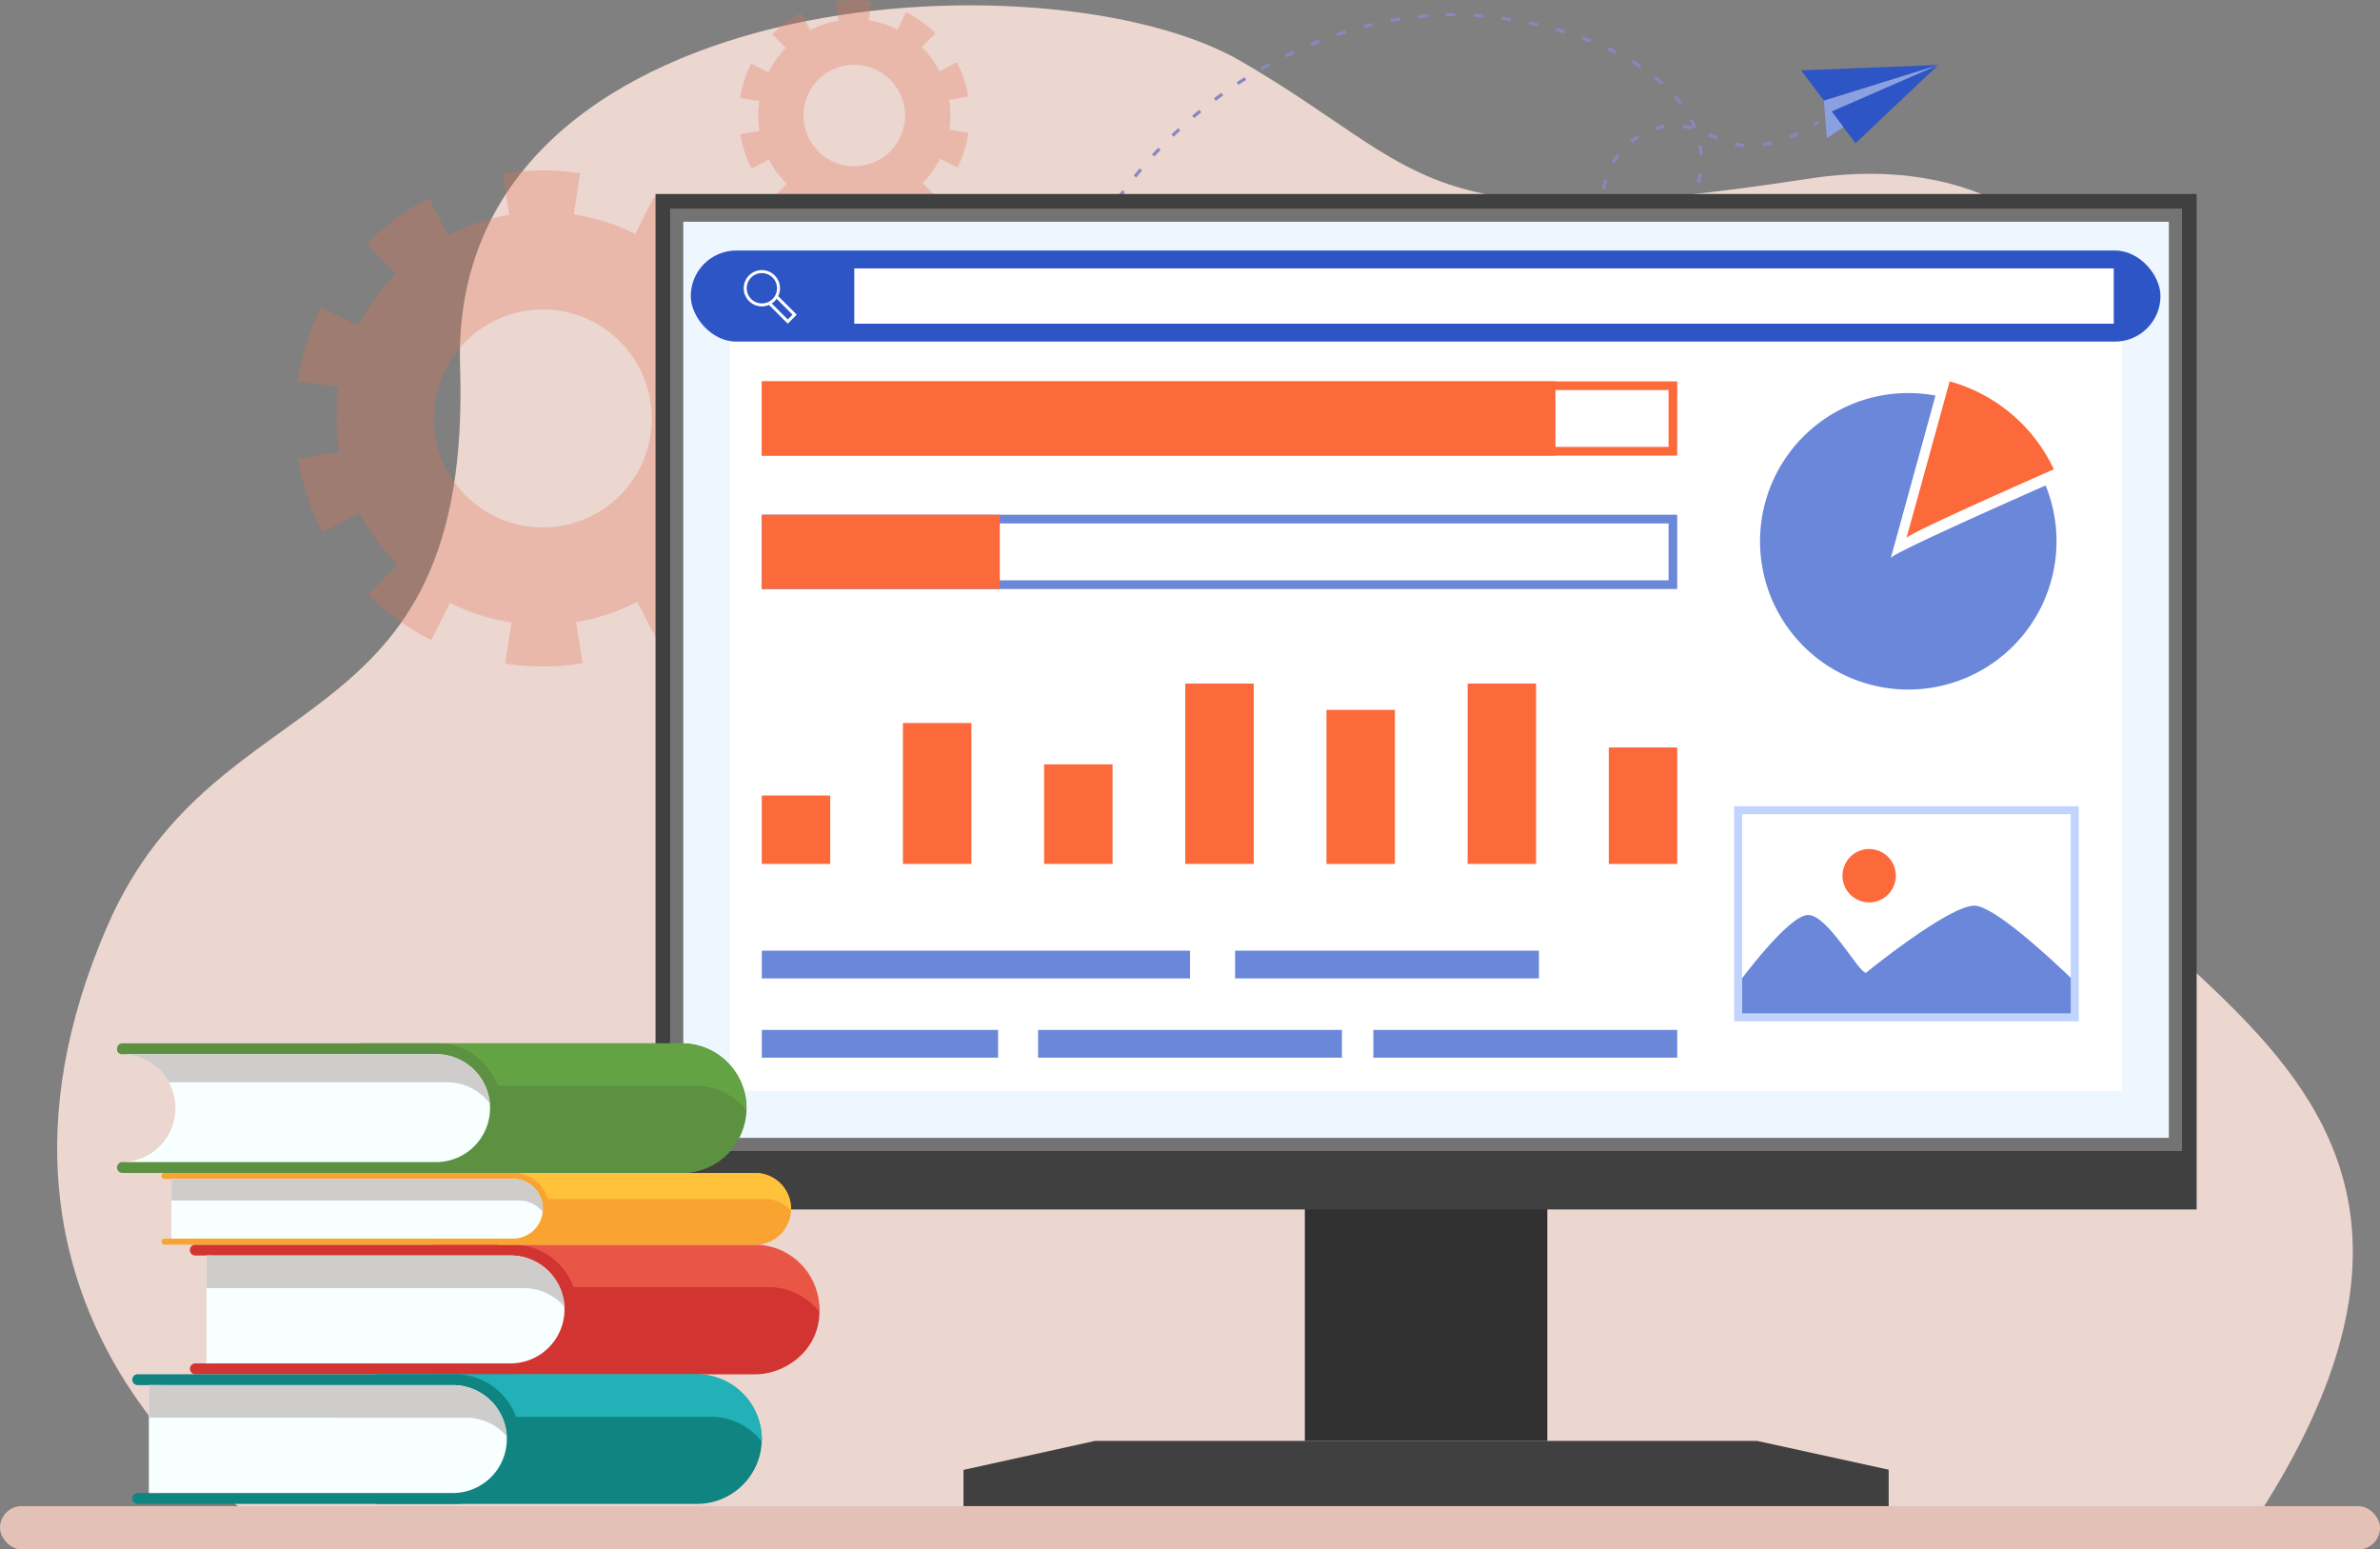 <svg xmlns="http://www.w3.org/2000/svg" width="448.939" height="292.25" viewBox="0 0 448.939 292.25">
  <rect x="0" y="0" width="448.939" height="292.25" fill="#808080" stroke="none"/>
  <g id="img_2" data-name="img 2" transform="translate(-149.339 -300.982)">
    <path id="Path_1113" data-name="Path 1113" d="M276.711,595.766s-62.12-38.04-29.384-113.011c20.7-47.409,68.814-32.985,66.476-105.384s111.146-78.62,147.269-57.627,32.911,33.627,107.073,22.181c63.518-9.8,80.22,60.484,53.588,99.84-32.2,47.58,95.632,54.909,30.149,154Z" transform="translate(-77.68 -7.237)" fill="#ebd6d0"/>
    <g id="Group_302" data-name="Group 302" transform="translate(346.59 303.446)">
      <g id="Group_297" data-name="Group 297" transform="translate(142.481 9.784)">
        <g id="Group_293" data-name="Group 293" transform="translate(4.308)">
          <path id="Path_1114" data-name="Path 1114" d="M2972.9,415.292l-.558-7.1,21.585-6.711Z" transform="translate(-2972.34 -401.482)" fill="#8aa0e1"/>
        </g>
        <g id="Group_294" data-name="Group 294" transform="translate(5.757)">
          <path id="Path_1115" data-name="Path 1115" d="M3004.36,401.482l-15.621,14.768-4.515-5.985Z" transform="translate(-2984.224 -401.482)" fill="#2e55c6"/>
        </g>
        <g id="Group_295" data-name="Group 295">
          <path id="Path_1116" data-name="Path 1116" d="M2962.881,401.482l-21.585,6.711-4.308-5.69Z" transform="translate(-2936.988 -401.482)" fill="#2e55c6"/>
        </g>
        <g id="Group_296" data-name="Group 296" transform="translate(4.866 8.782)">
          <path id="Path_1117" data-name="Path 1117" d="M2977.809,473.544l-.89,5.028,2.859-2.419Z" transform="translate(-2976.919 -473.544)" fill="#8aa0e1"/>
        </g>
      </g>
      <g id="Group_301" data-name="Group 301" transform="translate(0 0)">
        <g id="Group_298" data-name="Group 298" transform="translate(144.807 20.305)">
          <path id="Path_1118" data-name="Path 1118" d="M2956.392,488.781l-.316-.517q.368-.225.727-.454l.327.51Q2956.767,488.552,2956.392,488.781Z" transform="translate(-2956.077 -487.81)" fill="#8987bf"/>
        </g>
        <g id="Group_299" data-name="Group 299" transform="translate(1.376)">
          <path id="Path_1119" data-name="Path 1119" d="M1779.737,379.491l-.571-.2q.29-.83.593-1.649l.567.21Q1780.026,378.666,1779.737,379.491Zm1.858-4.882-.56-.231q.335-.813.684-1.614l.554.241Q1781.929,373.8,1781.595,374.609Zm2.126-4.771-.545-.261q.379-.793.773-1.573l.541.273Q1784.1,369.051,1783.721,369.839Zm2.394-4.641-.529-.293q.426-.77.863-1.526l.524.3Q1786.538,364.432,1786.115,365.2Zm104.814-.986-.014-.605a6.69,6.69,0,0,0,1.647-.248l.163.583A7.309,7.309,0,0,1,1890.929,364.211ZM1788.775,360.7l-.512-.323q.469-.743.95-1.473l.506.334Q1789.241,359.964,1788.775,360.7Zm98.644,2.677a9.357,9.357,0,0,1-1.515-.976l.373-.476a8.809,8.809,0,0,0,1.417.914Zm8.485-1.1-.375-.475a11.473,11.473,0,0,0,1.25-1.153l.441.413A11.974,11.974,0,0,1,1895.9,362.275Zm-12.241-2.69a9.2,9.2,0,0,1-.613-1.7l.586-.15a8.637,8.637,0,0,0,.574,1.585Zm-91.969-3.213-.492-.353q.512-.714,1.036-1.414l.484.363Q1792.2,355.663,1791.695,356.373Zm107.618,1.809-.527-.3a17.039,17.039,0,0,0,.766-1.536l.554.243A17.481,17.481,0,0,1,1899.313,358.182Zm-104.446-5.958-.47-.381q.555-.683,1.12-1.349l.462.391Q1795.417,351.546,1794.866,352.224Zm88.52,2.15-.6-.058a10.313,10.313,0,0,1,.327-1.768l.583.162A9.745,9.745,0,0,0,1883.386,354.374Zm17.826-1.152-.59-.136c.127-.553.232-1.122.31-1.692l.6.083C1901.451,352.065,1901.344,352.652,1901.213,353.222Zm-102.932-4.949-.446-.409q.6-.648,1.2-1.279l.438.419Q1798.871,347.63,1798.281,348.273Zm86.759,1.308-.521-.308a14.746,14.746,0,0,1,1-1.476l.48.369A14.176,14.176,0,0,0,1885.04,349.582Zm16.05-1.613a15.194,15.194,0,0,0-.2-1.7l.6-.1a15.9,15.9,0,0,1,.205,1.765Zm-99.16-3.431-.42-.435q.633-.61,1.275-1.2l.411.444Q1802.558,343.931,1801.93,344.537Zm107.619,1.932q-.477-.036-.952-.106-.414-.061-.816-.146l.125-.592c.256.054.515.1.779.14q.454.067.909.1Zm-21.161-.746-.381-.47a14.9,14.9,0,0,1,1.45-1.037l.322.513A14.3,14.3,0,0,0,1888.388,345.723Zm24.712.6-.089-.6c.551-.082,1.118-.195,1.687-.334l.144.588C1914.256,346.122,1913.67,346.238,1913.1,346.323Zm-8.692-1.2c-.469-.192-.932-.391-1.394-.591l-.219-.095.24-.556.219.095c.458.2.918.4,1.383.586Zm13.793-.25-.229-.561c.518-.211,1.049-.447,1.581-.7l.261.546C1919.274,344.421,1918.731,344.662,1918.2,344.877Zm-112.4-3.849-.392-.46q.669-.57,1.346-1.124l.384.468Q1806.463,340.462,1805.8,341.029Zm87.068,2.257-.184-.577a13.139,13.139,0,0,1,1.735-.427l.1.6A12.522,12.522,0,0,0,1892.867,343.285Zm6.7-.07a12.623,12.623,0,0,0-1.663-.374l.091-.6a13.225,13.225,0,0,1,1.742.391Zm.381-.231c-.209-.52-.451-1.044-.718-1.559l.537-.279c.276.531.525,1.073.743,1.611Zm-90.073-5.22-.363-.484q.7-.528,1.412-1.039l.354.491Q1810.573,337.239,1809.875,337.764Zm87.519.755c-.339-.452-.7-.9-1.083-1.342l.457-.4c.389.449.763.911,1.111,1.375Zm-83.25-3.763-.333-.506q.735-.484,1.474-.949l.323.512Q1814.872,334.276,1814.143,334.756Zm79.743-.041c-.417-.376-.859-.754-1.315-1.125l.381-.47c.465.377.915.762,1.34,1.145Zm-75.294-2.7-.3-.525q.763-.438,1.532-.856l.289.531Q1819.35,331.586,1818.592,332.02Zm71.185-.479q-.712-.475-1.463-.932l.315-.517q.762.464,1.484.945Zm-66.574-1.973-.267-.543q.79-.388,1.583-.757l.255.549Q1823.987,329.183,1823.2,329.568Zm4.759-2.151-.231-.559q.813-.336,1.628-.652l.219.564Q1828.768,327.083,1827.962,327.417Zm57.321,1.5q-.765-.391-1.561-.764l.258-.548q.8.377,1.578.773Zm-52.433-3.337-.194-.573q.835-.282,1.669-.543l.181.578Q1833.678,325.3,1832.85,325.582Zm47.681,1.195q-.8-.317-1.626-.618l.207-.569q.834.3,1.642.623Zm-42.681-2.694-.154-.585q.853-.224,1.7-.425l.14.589Q1838.7,323.86,1837.85,324.082Zm37.757.975q-.825-.251-1.671-.487l.162-.583q.853.237,1.685.491Zm-5.046-1.339q-.842-.192-1.7-.368l.122-.593q.866.178,1.715.371Zm-27.617-.78-.111-.595q.866-.162,1.729-.3l.1.6Q1843.8,322.779,1842.944,322.939Zm22.49-.213q-.854-.137-1.722-.258l.083-.6q.875.122,1.734.26Zm-17.329-.55-.065-.6q.877-.1,1.748-.166l.049.6Q1848.974,322.082,1848.106,322.176Zm12.15-.12q-.861-.082-1.732-.137l.038-.6q.88.055,1.751.138Zm-6.946-.232-.015-.6q.883-.023,1.756-.02v.605Q1854.183,321.8,1853.31,321.825Z" transform="translate(-1779.166 -321.199)" fill="#8987bf"/>
        </g>
        <g id="Group_300" data-name="Group 300" transform="translate(0 61.503)">
          <path id="Path_1120" data-name="Path 1120" d="M1768.453,826.86l-.58-.174q.125-.417.253-.83l.578.179Q1768.577,826.446,1768.453,826.86Z" transform="translate(-1767.873 -825.856)" fill="#8987bf"/>
        </g>
      </g>
    </g>
    <path id="Path_1121" data-name="Path 1121" d="M698.114,632.608a46.755,46.755,0,0,0,4.453-13.935l.019-.128-7.763-1.2a38.756,38.756,0,0,0-.092-12.166L702.5,603.9a46.58,46.58,0,0,0-4.627-13.885l-6.992,3.629a39.228,39.228,0,0,0-7.221-9.794l5.539-5.606A46.6,46.6,0,0,0,677.3,569.71l-3.524,7.036a38.758,38.758,0,0,0-11.507-3.676l-.092-.012,1.179-7.767a46.749,46.749,0,0,0-14.627.081l1.278,7.766a38.841,38.841,0,0,0-11.544,3.845l-3.625-7a46.945,46.945,0,0,0-11.776,8.664l5.6,5.543a38.829,38.829,0,0,0-7.109,9.874l-7.032-3.53a46.76,46.76,0,0,0-4.419,13.868l-.01.064,7.766,1.159a38.762,38.762,0,0,0,.067,12.206l-7.763,1.271a46.564,46.564,0,0,0,4.6,13.894l6.995-3.618a39.237,39.237,0,0,0,7.205,9.809l-5.545,5.593a46.58,46.58,0,0,0,11.879,8.551l3.535-7.027a38.772,38.772,0,0,0,11.563,3.705l.031,0-1.191,7.76a46.75,46.75,0,0,0,14.627-.058l-1.265-7.765a38.842,38.842,0,0,0,11.55-3.828l3.612,7a46.906,46.906,0,0,0,11.79-8.646l-5.589-5.55a38.83,38.83,0,0,0,7.123-9.864ZM653.2,631.86a20.559,20.559,0,1,1,23.452-17.184A20.582,20.582,0,0,1,653.2,631.86Z" transform="translate(-404.602 -231.627)" fill="#e47251" opacity="0.3"/>
    <path id="Path_1122" data-name="Path 1122" d="M1335.861,332.581a21.774,21.774,0,0,0,2.074-6.49l.009-.06-3.615-.558a18.055,18.055,0,0,0-.043-5.666l3.616-.6a21.69,21.69,0,0,0-2.155-6.466l-3.256,1.69a18.268,18.268,0,0,0-3.363-4.561l2.58-2.611a21.705,21.705,0,0,0-5.539-3.973l-1.641,3.276a18.047,18.047,0,0,0-5.359-1.712l-.043-.005.549-3.617a21.771,21.771,0,0,0-6.812.038l.6,3.617a18.093,18.093,0,0,0-5.376,1.791l-1.688-3.258a21.863,21.863,0,0,0-5.484,4.035l2.608,2.581a18.087,18.087,0,0,0-3.311,4.6l-3.275-1.644a21.777,21.777,0,0,0-2.058,6.459l0,.03,3.617.54a18.058,18.058,0,0,0,.031,5.685l-3.615.592a21.685,21.685,0,0,0,2.144,6.471l3.257-1.685a18.273,18.273,0,0,0,3.356,4.568l-2.582,2.6a21.691,21.691,0,0,0,5.532,3.982l1.646-3.273a18.058,18.058,0,0,0,5.385,1.725l.014,0-.554,3.614a21.765,21.765,0,0,0,6.812-.027l-.589-3.616a18.089,18.089,0,0,0,5.379-1.783l1.682,3.259a21.841,21.841,0,0,0,5.491-4.026l-2.6-2.584a18.078,18.078,0,0,0,3.317-4.594Zm-20.917-.348a9.574,9.574,0,1,1,10.922-8A9.585,9.585,0,0,1,1314.944,332.233Z" transform="translate(-1005.924)" fill="#e47251" opacity="0.3"/>
    <g id="Group_309" data-name="Group 309" transform="translate(272.991 337.571)">
      <g id="Group_303" data-name="Group 303" transform="translate(122.483 178.031)">
        <rect id="Rectangle_243" data-name="Rectangle 243" width="45.733" height="57.167" fill="#303030"/>
      </g>
      <g id="Group_304" data-name="Group 304" transform="translate(58.089 235.198)">
        <path id="Path_1123" data-name="Path 1123" d="M1640.611,2543.4v-6.832l24.808-5.465h124.9l24.808,5.429v6.867Z" transform="translate(-1640.611 -2531.107)" fill="#404040"/>
      </g>
      <g id="Group_305" data-name="Group 305" transform="translate(0 0)">
        <rect id="Rectangle_244" data-name="Rectangle 244" width="290.699" height="191.538" fill="#404040"/>
      </g>
      <g id="Group_306" data-name="Group 306" transform="translate(2.757 2.756)">
        <rect id="Rectangle_245" data-name="Rectangle 245" width="285.186" height="177.756" fill="#737373"/>
      </g>
      <g id="Group_307" data-name="Group 307" transform="translate(5.237 5.237)">
        <rect id="Rectangle_246" data-name="Rectangle 246" width="280.224" height="172.794" fill="#eef6ff"/>
      </g>
      <g id="Group_308" data-name="Group 308" transform="translate(14.058 17.784)">
        <rect id="Rectangle_247" data-name="Rectangle 247" width="151.427" height="262.583" transform="translate(262.583 0) rotate(90)" fill="#fff"/>
      </g>
    </g>
    <g id="Group_318" data-name="Group 318" transform="translate(293.034 372.911)">
      <g id="Group_312" data-name="Group 312" transform="translate(0 0)">
        <g id="Group_311" data-name="Group 311">
          <g id="Group_310" data-name="Group 310" transform="translate(0 0)">
            <path id="Path_1124" data-name="Path 1124" d="M1501.108,905.2H1328.425v-14h172.683Zm-171.044-1.639h169.406V892.831H1330.064Z" transform="translate(-1328.425 -891.192)" fill="#fc693a"/>
          </g>
          <rect id="Rectangle_248" data-name="Rectangle 248" width="149.708" height="14.004" fill="#fc693a"/>
        </g>
      </g>
      <g id="Group_315" data-name="Group 315" transform="translate(0 25.159)">
        <g id="Group_314" data-name="Group 314">
          <g id="Group_313" data-name="Group 313" transform="translate(0 0)">
            <path id="Path_1125" data-name="Path 1125" d="M1501.108,1111.634H1328.425v-14h172.683Zm-171.044-1.639h169.406v-10.726H1330.064Z" transform="translate(-1328.425 -1097.63)" fill="#6a87d9"/>
          </g>
          <rect id="Rectangle_249" data-name="Rectangle 249" width="44.896" height="14.004" fill="#fc693a"/>
        </g>
      </g>
      <g id="Group_316" data-name="Group 316" transform="translate(0 57.007)">
        <rect id="Rectangle_250" data-name="Rectangle 250" width="12.908" height="12.908" transform="translate(0 21.109)" fill="#fc693a"/>
        <rect id="Rectangle_251" data-name="Rectangle 251" width="12.908" height="26.576" transform="translate(26.629 7.441)" fill="#fc693a"/>
        <rect id="Rectangle_252" data-name="Rectangle 252" width="12.908" height="18.78" transform="translate(53.258 15.237)" fill="#fc693a"/>
        <rect id="Rectangle_253" data-name="Rectangle 253" width="12.908" height="34.017" transform="translate(79.887)" fill="#fc693a"/>
        <rect id="Rectangle_254" data-name="Rectangle 254" width="12.908" height="29.057" transform="translate(106.516 4.961)" fill="#fc693a"/>
        <rect id="Rectangle_255" data-name="Rectangle 255" width="12.908" height="34.017" transform="translate(133.145)" fill="#fc693a"/>
        <rect id="Rectangle_256" data-name="Rectangle 256" width="12.908" height="21.97" transform="translate(159.774 12.048)" fill="#fc693a"/>
      </g>
      <g id="Group_317" data-name="Group 317" transform="translate(0 107.386)">
        <rect id="Rectangle_257" data-name="Rectangle 257" width="80.774" height="5.233" fill="#6a87d9"/>
        <rect id="Rectangle_258" data-name="Rectangle 258" width="57.317" height="5.233" transform="translate(89.278)" fill="#6a87d9"/>
        <rect id="Rectangle_259" data-name="Rectangle 259" width="44.578" height="5.235" transform="translate(0 14.949)" fill="#6a87d9"/>
        <rect id="Rectangle_260" data-name="Rectangle 260" width="57.315" height="5.235" transform="translate(52.116 14.949)" fill="#6a87d9"/>
        <rect id="Rectangle_261" data-name="Rectangle 261" width="57.315" height="5.235" transform="translate(115.368 14.949)" fill="#6a87d9"/>
      </g>
    </g>
    <g id="Group_320" data-name="Group 320" transform="translate(171.408 497.772)">
      <path id="Path_1126" data-name="Path 1126" d="M918.959,2238.243h-56.01v22.7H919.2a11.352,11.352,0,0,0,11.347-11.671A11.505,11.505,0,0,0,918.959,2238.243Z" transform="translate(-798.051 -2198.938)" fill="#d13431"/>
      <path id="Path_1127" data-name="Path 1127" d="M768.036,1915.726h-60.57v24.448h60.57a12.224,12.224,0,1,0,0-24.448Z" transform="translate(-661.516 -1915.726)" fill="#5b9140"/>
      <path id="Path_1128" data-name="Path 1128" d="M770.644,1923.745a12.2,12.2,0,0,1,9.6,4.667c.006-.154.012-.307.012-.462a12.224,12.224,0,0,0-12.224-12.224h-60.57v8.019Z" transform="translate(-661.516 -1915.726)" fill="#63a343"/>
      <path id="Path_1129" data-name="Path 1129" d="M883.484,2235.308a12.2,12.2,0,0,1,9.6,4.667c.006-.154.012-.307.012-.462a12.224,12.224,0,0,0-12.224-12.224h-60.57v8.019Z" transform="translate(-760.604 -2189.319)" fill="#ea5645"/>
      <path id="Path_1130" data-name="Path 1130" d="M768.655,2084.985H707.466v1.757h60.57a12.192,12.192,0,0,0,9.148-4.12A16.167,16.167,0,0,1,768.655,2084.985Z" transform="translate(-661.516 -2062.282)" fill="#5b9140"/>
      <path id="Path_1131" data-name="Path 1131" d="M881.5,2396.547H820.306v1.757h60.57a12.191,12.191,0,0,0,9.148-4.12A16.17,16.17,0,0,1,881.5,2396.547Z" transform="translate(-760.604 -2335.874)" fill="#d13431"/>
      <path id="Path_1132" data-name="Path 1132" d="M443.271,2228.313h0a1.024,1.024,0,0,0,1.024,1.024h3.093v20.351H444.3a1.025,1.025,0,0,0-1.024,1.025h0a1.024,1.024,0,0,0,1.024,1.024h59.875a12.224,12.224,0,0,0,12.224-12.224h0a12.224,12.224,0,0,0-12.224-12.224H444.3A1.024,1.024,0,0,0,443.271,2228.313Z" transform="translate(-429.519 -2189.319)" fill="#d13431"/>
      <path id="Path_1133" data-name="Path 1133" d="M526.3,2264.45H468.947V2244.1H526.3a10.176,10.176,0,0,1,10.175,10.176h0A10.175,10.175,0,0,1,526.3,2264.45Z" transform="translate(-452.066 -2204.08)" fill="#f8ffff"/>
      <path id="Path_1134" data-name="Path 1134" d="M791.431,2427.9H731.115v24.449h60.57a12.224,12.224,0,0,0,12.219-12.568A12.39,12.39,0,0,0,791.431,2427.9Z" transform="translate(-682.283 -2365.479)" fill="#0f8481"/>
      <path id="Path_1135" data-name="Path 1135" d="M390.85,1915.726h-59.4a1.021,1.021,0,0,0-1.016,1.024v.12a.9.9,0,0,0,.9.9h0c5.66,0,16.723,4.669,16.615,10.372-.1,5.529-10.878,9.979-16.388,9.979h-.108a1.021,1.021,0,0,0-1.016,1.024h0a1.021,1.021,0,0,0,1.016,1.024h59.4a12.176,12.176,0,0,0,12.128-12.224h0A12.176,12.176,0,0,0,390.85,1915.726Z" transform="translate(-330.43 -1915.726)" fill="#5b9140"/>
      <path id="Rectangle_262" data-name="Rectangle 262" d="M0,0H48.494a6.761,6.761,0,0,1,6.761,6.761v0a6.761,6.761,0,0,1-6.761,6.761H0a0,0,0,0,1,0,0V0A0,0,0,0,1,0,0Z" transform="translate(71.889 24.449)" fill="#f9a431"/>
      <path id="Path_1136" data-name="Path 1136" d="M970.558,2121.308a6.735,6.735,0,0,1,4.988,2.208c.005-.108.016-.215.016-.325h0a6.761,6.761,0,0,0-6.761-6.761H920.308v4.878Z" transform="translate(-848.419 -2091.97)" fill="#ffc23a"/>
      <path id="Path_1137" data-name="Path 1137" d="M969.9,2205.705H920.308v1.2H968.8a6.747,6.747,0,0,0,5.493-2.829A6.729,6.729,0,0,1,969.9,2205.705Z" transform="translate(-848.419 -2168.935)" fill="#f9a431"/>
      <path id="Path_1138" data-name="Path 1138" d="M399.351,2116.9h0a.567.567,0,0,0,.567.567h1.9v11.255h-1.9a.567.567,0,0,0-.567.567h0a.567.567,0,0,0,.567.567h65.8a6.761,6.761,0,0,0,6.761-6.761h0a6.761,6.761,0,0,0-6.761-6.761h-65.8A.567.567,0,0,0,399.351,2116.9Z" transform="translate(-390.952 -2091.887)" fill="#f9a431"/>
      <path id="Path_1139" data-name="Path 1139" d="M479.1,2136.89H414.667v-11.255H479.1a5.628,5.628,0,0,1,5.628,5.628h0A5.628,5.628,0,0,1,479.1,2136.89Z" transform="translate(-404.401 -2100.053)" fill="#f8ffff"/>
      <path id="Path_1140" data-name="Path 1140" d="M480.3,2129.706a5.614,5.614,0,0,1,4.4,2.131,5.715,5.715,0,0,0,.029-.574h0a5.628,5.628,0,0,0-5.628-5.628H414.667v4.071Z" transform="translate(-404.401 -2100.053)" fill="#cecdcc"/>
      <path id="Path_1141" data-name="Path 1141" d="M396.711,1932.537H337.366a10.176,10.176,0,0,1,10.175,10.176h0a10.175,10.175,0,0,1-10.175,10.176h59.345a10.176,10.176,0,0,0,10.175-10.176h0A10.176,10.176,0,0,0,396.711,1932.537Z" transform="translate(-336.521 -1930.488)" fill="#f8ffff"/>
      <g id="Group_319" data-name="Group 319" transform="translate(0.845 2.049)">
        <path id="Path_1142" data-name="Path 1142" d="M346.293,1937.827h52.454a10.158,10.158,0,0,1,8.1,4.017,10.174,10.174,0,0,0-10.136-9.307H337.366A10.172,10.172,0,0,1,346.293,1937.827Z" transform="translate(-337.366 -1932.537)" fill="#cecdcc"/>
      </g>
      <path id="Path_1143" data-name="Path 1143" d="M794.293,2436.011a12.2,12.2,0,0,1,9.6,4.667c.006-.154.012-.307.012-.462a12.224,12.224,0,0,0-12.224-12.224h-60.57v8.019Z" transform="translate(-682.283 -2365.562)" fill="#22b1b6"/>
      <path id="Path_1144" data-name="Path 1144" d="M354.08,2428.922h0a1.024,1.024,0,0,0,1.024,1.024h4.438V2450.3H355.1a1.024,1.024,0,0,0-1.024,1.024h0a1.025,1.025,0,0,0,1.024,1.025H414.98a12.225,12.225,0,0,0,12.224-12.225h0A12.224,12.224,0,0,0,414.98,2427.9H355.1A1.024,1.024,0,0,0,354.08,2428.922Z" transform="translate(-351.198 -2365.479)" fill="#0f8481"/>
      <path id="Path_1145" data-name="Path 1145" d="M437.1,2465.06H379.756v-20.351H437.1a10.175,10.175,0,0,1,10.175,10.175h0A10.175,10.175,0,0,1,437.1,2465.06Z" transform="translate(-373.745 -2380.241)" fill="#f8ffff"/>
      <path id="Path_1146" data-name="Path 1146" d="M528.871,2250.248a10.149,10.149,0,0,1,7.692,3.519A10.176,10.176,0,0,0,526.4,2244.1H469.052v6.149Z" transform="translate(-452.158 -2204.08)" fill="#cecdcc"/>
      <path id="Path_1147" data-name="Path 1147" d="M439.628,2450.857a10.15,10.15,0,0,1,7.692,3.519,10.175,10.175,0,0,0-10.163-9.667H379.809v6.148Z" transform="translate(-373.791 -2380.241)" fill="#cecdcc"/>
    </g>
    <g id="Group_327" data-name="Group 327" transform="translate(279.642 348.234)">
      <g id="Group_324" data-name="Group 324" transform="translate(0 0)">
        <rect id="Rectangle_263" data-name="Rectangle 263" width="277.227" height="17.183" rx="8.591" fill="#2e55c6"/>
      </g>
      <g id="Group_325" data-name="Group 325" transform="translate(30.841 3.378)">
        <rect id="Rectangle_264" data-name="Rectangle 264" width="237.575" height="10.427" fill="#fff"/>
      </g>
      <g id="Group_326" data-name="Group 326" transform="translate(9.99 3.702)">
        <path id="Path_1171" data-name="Path 1171" d="M1306.341,720.081a3.421,3.421,0,1,0-1.075,5.562l3.537,3.537,1.7-1.7-3.5-3.5A3.423,3.423,0,0,0,1306.341,720.081Zm3.362,7.4-.9.9-3.017-3.017a3.294,3.294,0,0,0,.918-.883Zm-3.76-2.964a2.858,2.858,0,1,1,0-4.041A2.861,2.861,0,0,1,1305.942,724.52Z" transform="translate(-1300.503 -719.08)" fill="#fff"/>
      </g>
    </g>
    <g id="Group_328" data-name="Group 328" transform="translate(481.311 372.912)">
      <path id="Path_1172" data-name="Path 1172" d="M2929.258,937.294a27.961,27.961,0,1,1-22.83-27.5c-3.492,12.724-8.125,29.577-8.437,30.628.576-.908,17.589-8.534,29.206-13.675A27.8,27.8,0,0,1,2929.258,937.294Z" transform="translate(-2873.311 -907.111)" fill="#6a87d9"/>
      <path id="Path_1173" data-name="Path 1173" d="M3127.95,907.779c-10.259,4.521-27.254,12.1-27.8,12.954.294-1,5-18.087,8.145-29.54A30.728,30.728,0,0,1,3127.95,907.779Z" transform="translate(-3072.507 -891.192)" fill="#fc693a"/>
    </g>
    <rect id="Rectangle_265" data-name="Rectangle 265" width="448.94" height="8.167" rx="4.084" transform="translate(149.338 585.065)" fill="#e4c1b7"/>
    <g id="Group_329" data-name="Group 329" transform="translate(476.46 453.044)">
      <rect id="Rectangle_266" data-name="Rectangle 266" width="63.479" height="39.064" transform="translate(64.235 39.82) rotate(180)" fill="#fff"/>
      <path id="Path_1174" data-name="Path 1174" d="M2839.718,1717.34s9.442-12.917,13.181-12.917,9.537,10.91,10.91,10.91c0,0,15.565-12.665,20.448-12.665,3.588,0,13.78,9.356,18.94,14.325v6.733h-63.479Z" transform="translate(-2838.962 -1683.906)" fill="#6a87d9"/>
      <path id="Path_1175" data-name="Path 1175" d="M3001.134,1620.062a5.03,5.03,0,1,1,5.03,5.03A5.03,5.03,0,0,1,3001.134,1620.062Z" transform="translate(-2980.706 -1606.95)" fill="#fc693a"/>
      <path id="Path_1176" data-name="Path 1176" d="M2898.5,1589.292h-64.991v-40.576H2898.5Zm-63.479-1.512h61.966v-37.552h-61.966Z" transform="translate(-2833.511 -1548.716)" fill="#c0d4ff"/>
    </g>
  </g>
</svg>
